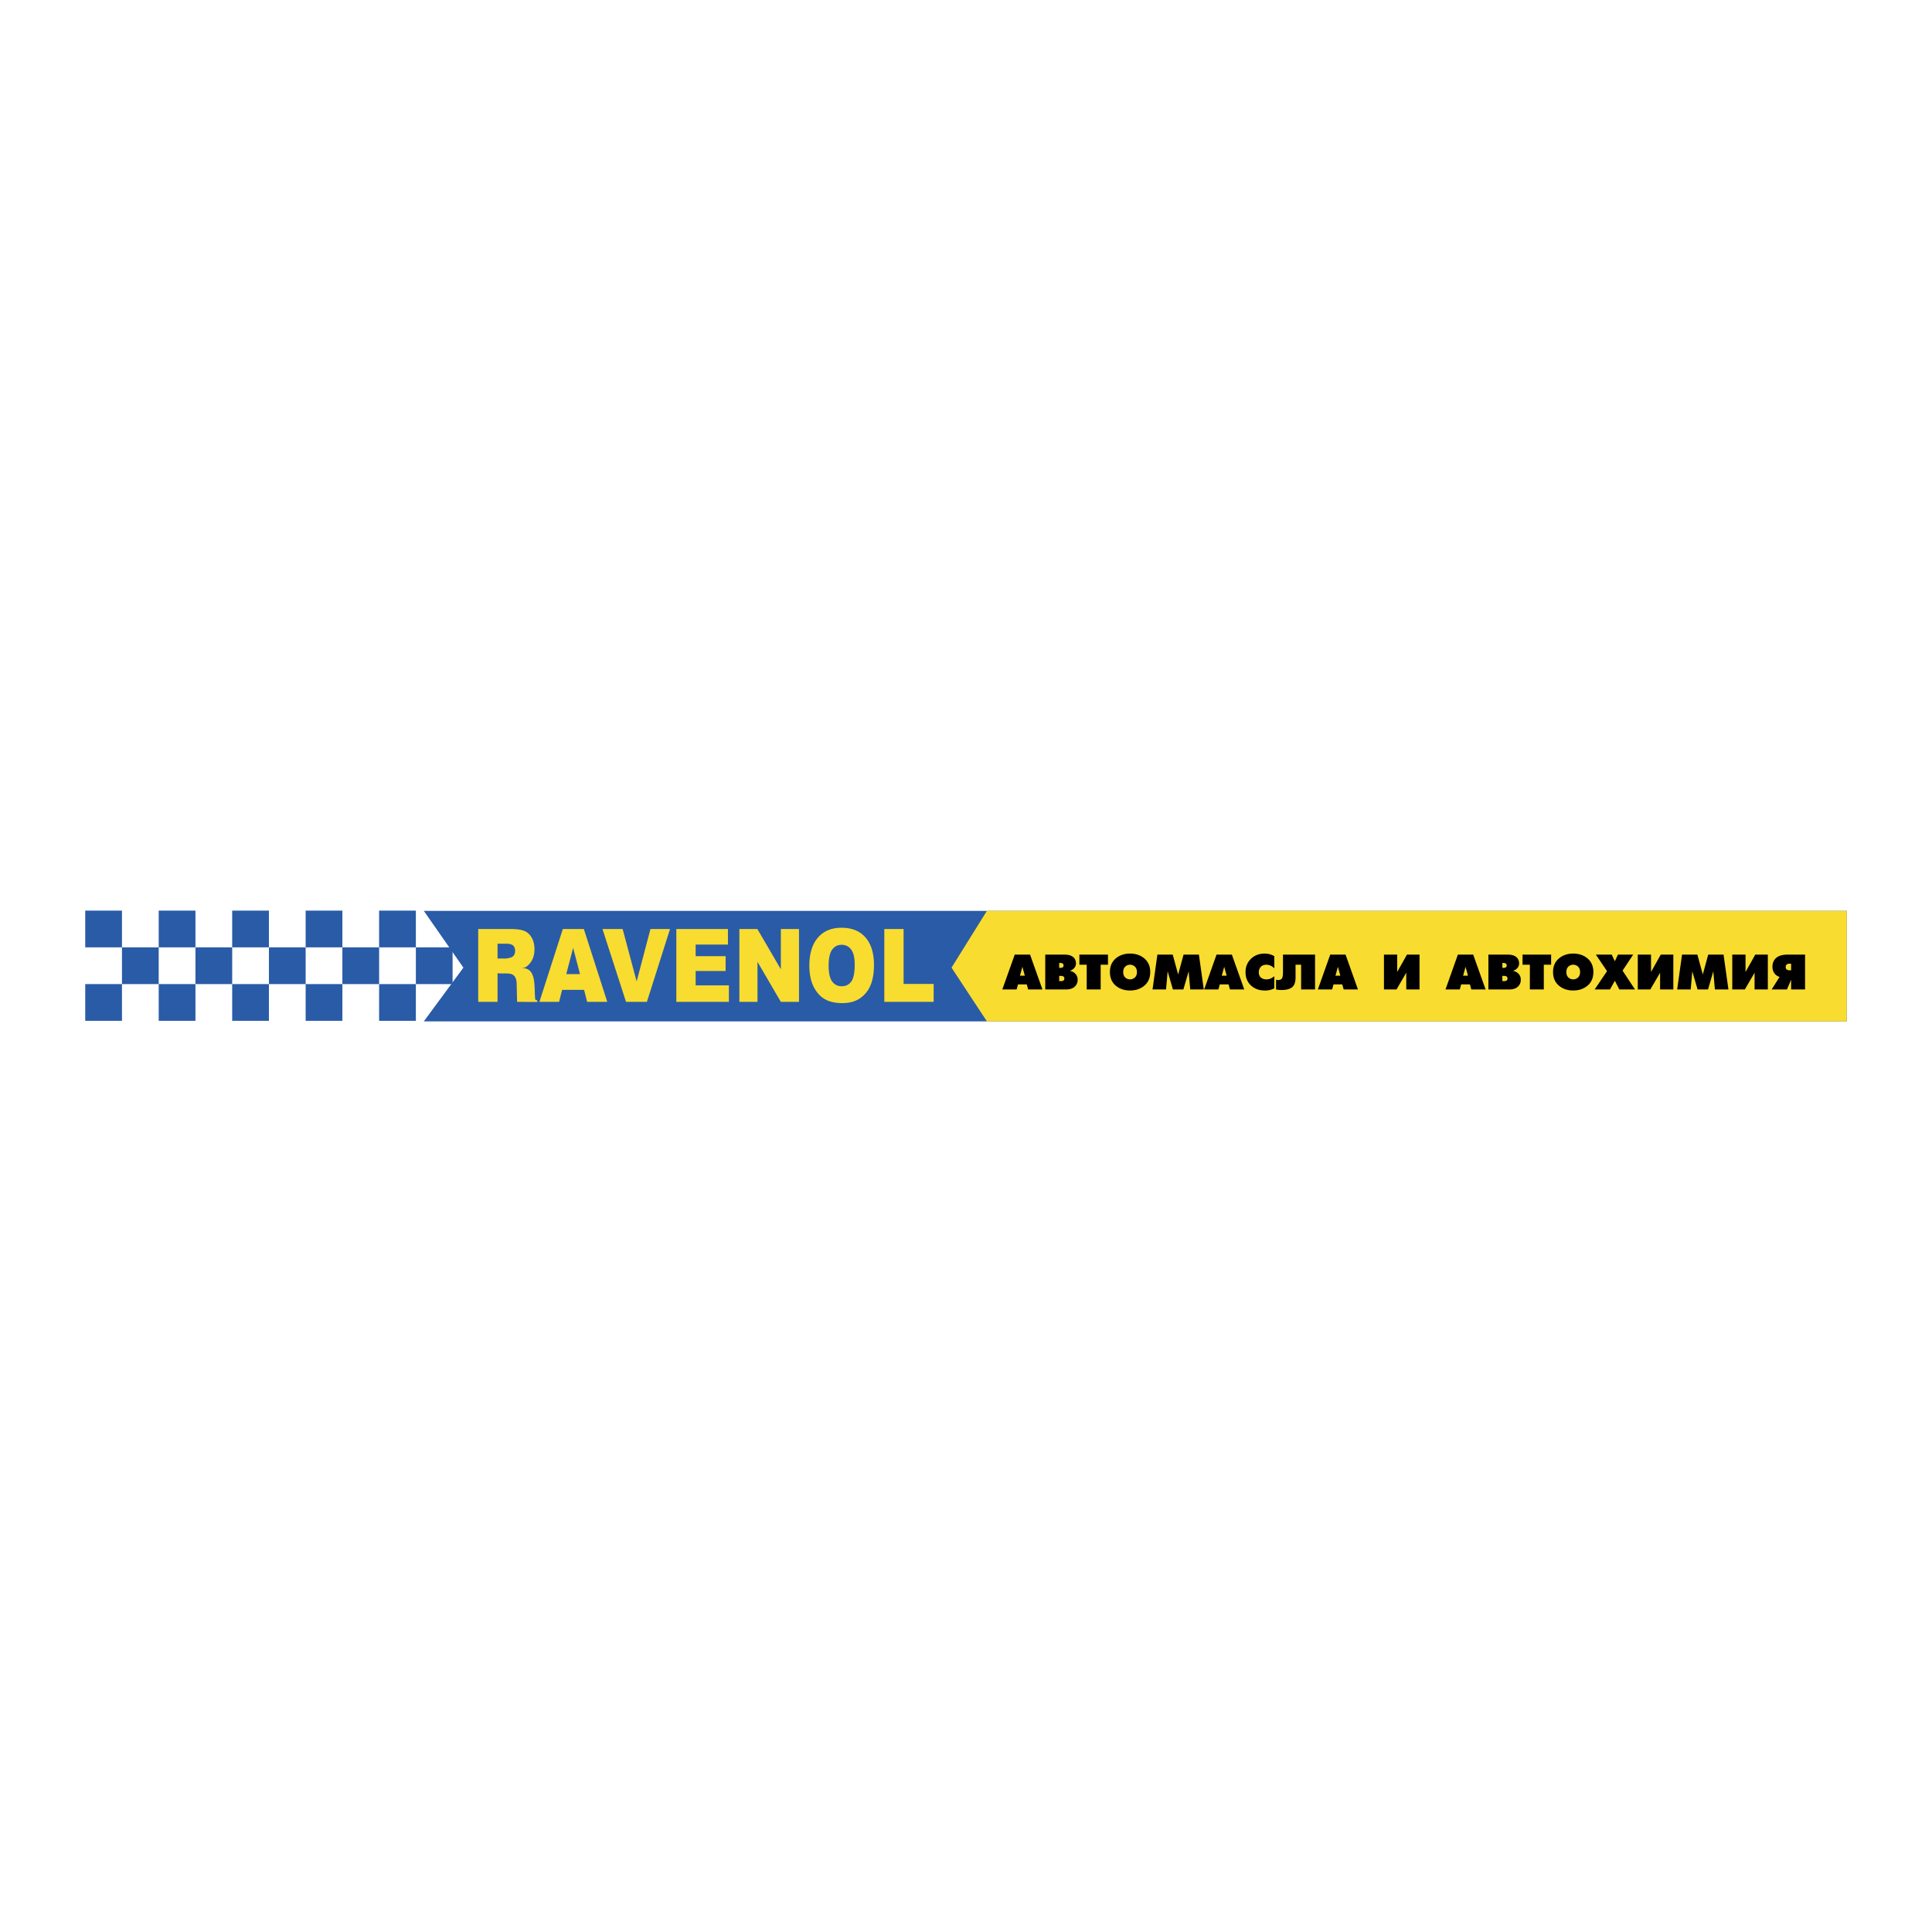<svg xmlns="http://www.w3.org/2000/svg" width="2500" height="2500" viewBox="0 0 192.756 192.756"><g fill-rule="evenodd" clip-rule="evenodd"><path fill="#fff" d="M0 0h192.756v192.756H0V0z"/><path fill="#295ba7" d="M42.283 90.876h141.969v11.028H42.283l3.95-5.363-3.95-5.665zM8.504 90.853h3.665v3.665H8.504v-3.665zM12.169 94.518h3.665v3.666h-3.665v-3.666zM8.504 98.184h3.665v3.664H8.504v-3.664zM15.834 90.853H19.5v3.665h-3.666v-3.665zM19.5 94.518h3.665v3.666H19.5v-3.666zM15.834 98.184H19.5v3.664h-3.666v-3.664zM23.165 90.853h3.665v3.665h-3.665v-3.665zM26.83 94.518h3.665v3.666H26.83v-3.666zM23.165 98.184h3.665v3.664h-3.665v-3.664zM30.495 90.853h3.665v3.665h-3.665v-3.665zM34.16 94.518h3.665v3.666H34.16v-3.666zM30.495 98.184h3.665v3.664h-3.665v-3.664zM37.825 90.853h3.666v3.665h-3.666v-3.665z"/><path fill="#295ba7" d="M41.491 94.518h3.664v3.666h-3.664v-3.666zM37.825 98.184h3.666v3.664h-3.666v-3.664z"/><path d="M88.229 92.686h1.923v5.48h2.999v1.789h-4.922v-7.269zm-7.479 3.639c0-1.187.284-2.11.848-2.771.566-.661 1.354-.992 2.363-.992 1.036 0 1.833.325 2.394.975.56.648.84 1.559.84 2.728 0 .85-.123 1.547-.368 2.092a2.902 2.902 0 0 1-1.061 1.268c-.463.305-1.038.455-1.729.455-.701 0-1.282-.131-1.742-.393-.459-.262-.831-.674-1.118-1.24-.283-.564-.427-1.271-.427-2.122zm1.923.011c0 .734.116 1.26.349 1.582.233.32.552.48.953.48.413 0 .733-.156.959-.471.226-.314.34-.879.34-1.69 0-.686-.119-1.185-.354-1.501a1.139 1.139 0 0 0-.961-.472c-.387 0-.698.159-.933.481-.235.319-.353.851-.353 1.591zm-8.905-3.65h1.795l2.342 4.021v-4.021h1.811v7.269h-1.811l-2.33-3.99v3.99h-1.807v-7.269zm-6.29 0h5.149v1.553h-3.223v1.156h2.99v1.482h-2.99v1.432h3.317v1.646h-5.243v-7.269zm-7.369 0h2.01l1.4 5.232 1.378-5.232h1.952l-2.308 7.269h-2.083l-2.349-7.269zm-1.838 6.07h-2.189l-.301 1.199h-1.964l2.337-7.269h2.096l2.338 7.269h-2.011l-.306-1.199zm-.402-1.572l-.688-2.613-.684 2.613h1.372zm-10.157 2.771v-7.269h3.203c.594 0 1.048.06 1.361.18.314.118.567.338.76.662.192.321.288.714.288 1.176 0 .404-.074.751-.22 1.044a1.91 1.91 0 0 1-.606.712c-.165.115-.129.047-.414.121 1.518-.003 1.169 1.945 1.321 3.135.006.045.111.047.163.09.052.041.048.123.056.162l-2.035-.014-.04-1.807c-.018-.803-.411-.986-.81-1.016-.407-.027-.766.012-1.098-.031v2.854h-1.929v.001zm1.93-4.324h.811c.087 0 .256-.032.508-.098a.517.517 0 0 0 .313-.229.75.75 0 0 0 .12-.421c0-.235-.064-.415-.191-.54-.128-.127-.367-.189-.717-.189h-.845v1.477h.001zM98.465 90.876h85.787v11.028H98.465l-3.531-5.363 3.531-5.665z" fill="#f9dc30"/><path d="M100.002 98.719l1.238-3.477h1.529l1.236 3.477h-1.426l-.139-.506h-.873l-.141.506h-1.424zm2.002-2.26l-.242.885h.486l-.244-.885zm2.281-1.217h1.961c.354.004.627.083.816.239.191.156.287.371.287.646 0 .165-.057.315-.168.447s-.258.226-.439.278v.01a.975.975 0 0 1 .559.303c.145.16.217.354.217.586 0 .275-.098.506-.295.691s-.492.277-.883.277h-2.055v-3.477zm1.391 1.32h.129c.1.004.176-.016.229-.059s.078-.104.078-.184a.215.215 0 0 0-.078-.178.394.394 0 0 0-.229-.066h-.129v.487zm0 1.323h.168c.115.002.203-.018.26-.062.059-.045.088-.111.088-.201a.25.25 0 0 0-.088-.191c-.053-.045-.141-.066-.26-.066h-.168v.52zm2.746.834V96.25h-.73v-1.008h2.852v1.008h-.73v2.469h-1.392zm4.326.103c-.584-.002-1.064-.168-1.443-.496s-.568-.775-.568-1.346c0-.566.189-1.014.568-1.344.379-.329.859-.496 1.443-.499.578.003 1.059.17 1.439.499.381.33.572.777.572 1.344 0 .57-.191 1.018-.572 1.346s-.861.494-1.439.496zm0-1.111a.68.68 0 0 0 .484-.191c.133-.127.201-.307.201-.539 0-.229-.068-.407-.201-.537a.677.677 0 0 0-.484-.193.665.665 0 0 0-.486.193c-.133.13-.199.309-.199.537 0 .232.066.412.199.539a.676.676 0 0 0 .486.191zm2.24 1.008l.486-3.477h1.529l.541 1.983.541-1.983h1.531l.486 3.477h-1.352l-.158-1.809-.527 1.809h-1.043l-.525-1.809-.16 1.809h-1.349zm5.151 0l1.236-3.477h1.529l1.236 3.477h-1.426l-.139-.506h-.873l-.141.506h-1.422zm2-2.26l-.242.885h.486l-.244-.885zm4.998.934v1.217a1.967 1.967 0 0 1-.933.213c-.574 0-1.039-.168-1.398-.506s-.539-.783-.539-1.336c0-.527.18-.965.539-1.316.359-.351.818-.526 1.379-.526.178 0 .352.024.523.072.17.048.312.112.43.191v1.216a1.062 1.062 0 0 0-.77-.367c-.256 0-.449.071-.58.213a.789.789 0 0 0-.195.553c0 .219.068.389.209.512.139.121.326.184.561.184.129 0 .26-.025.395-.078a1.24 1.24 0 0 0 .379-.242zm.869-2.151h3.197v3.477h-1.391V96.25h-.555v1.301c-.004.441-.117.756-.338.941-.223.188-.586.281-1.088.281-.076 0-.154-.004-.236-.012a4.701 4.701 0 0 1-.285-.043v-.973a.673.673 0 0 0 .109.029.396.396 0 0 0 .109.004c.168 0 .289-.049.361-.148.074-.1.111-.303.115-.611v-1.777h.002zm3.476 3.477l1.236-3.477h1.529l1.236 3.477h-1.424l-.141-.506h-.873l-.139.506h-1.424zm2.002-2.26l-.244.885h.486l-.242-.885zm4.594-1.217h1.32v1.733l.975-1.733h1.252v3.477h-1.322v-1.668l-.973 1.668h-1.252v-3.477zm6.139 3.477l1.236-3.477h1.529l1.238 3.477h-1.426l-.139-.506h-.875l-.139.506h-1.424zm2.002-2.26l-.244.885h.486l-.242-.885zm2.279-1.217h1.963c.354.004.625.083.816.239.189.156.285.371.285.646 0 .165-.055.315-.166.447s-.258.226-.439.278v.01a.98.98 0 0 1 .559.303c.145.16.215.354.215.586 0 .275-.098.506-.295.691s-.49.277-.881.277h-2.057v-3.477zm1.391 1.32h.129c.1.004.176-.016.229-.059s.08-.104.08-.184a.217.217 0 0 0-.08-.178.394.394 0 0 0-.229-.066h-.129v.487zm0 1.323h.17c.115.002.201-.018.26-.062s.088-.111.088-.201c-.004-.082-.033-.146-.088-.191s-.141-.066-.26-.066h-.17v.52zm2.746.834V96.25h-.729v-1.008h2.85v1.008h-.73v2.469h-1.391zm4.326.103c-.582-.002-1.062-.168-1.441-.496-.381-.328-.57-.775-.57-1.346 0-.566.189-1.014.57-1.344.379-.329.859-.496 1.441-.499.58.003 1.061.17 1.441.499.381.33.57.777.57 1.344 0 .57-.189 1.018-.57 1.346s-.861.494-1.441.496zm0-1.111a.675.675 0 0 0 .484-.191c.135-.127.201-.307.201-.539 0-.229-.066-.407-.201-.537a.67.67 0 0 0-.484-.193.67.67 0 0 0-.486.193c-.133.13-.199.309-.199.537 0 .232.066.412.199.539s.295.191.486.191zm2.137 1.008l1.236-1.828-1.113-1.649h1.584l.309.661.309-.661h1.52l-1.059 1.6 1.242 1.877h-1.564l-.447-.869-.486.869h-1.531zm4.304-3.477h1.322v1.733l.973-1.733h1.252v3.477h-1.32v-1.668l-.975 1.668h-1.252v-3.477zm3.93 3.477l.486-3.477h1.531l.541 1.983.541-1.983h1.529l.486 3.477h-1.35l-.16-1.809-.525 1.809h-1.043l-.527-1.809-.158 1.809h-1.351zm5.498-3.477h1.322v1.733l.973-1.733h1.252v3.477h-1.322v-1.668l-.973 1.668h-1.252v-3.477zm3.93 3.477l.789-1.256a.933.933 0 0 1-.523-.367 1.112 1.112 0 0 1-.188-.652c0-.363.123-.654.371-.871.246-.217.617-.327 1.115-.331h1.768v3.477h-1.391v-.973l-.418.973h-1.523zm1.941-1.912v-.66h-.139c-.137 0-.238.027-.303.082-.066.055-.1.137-.1.246 0 .115.035.199.104.252.07.053.17.08.299.08h.139z"/></g></svg>